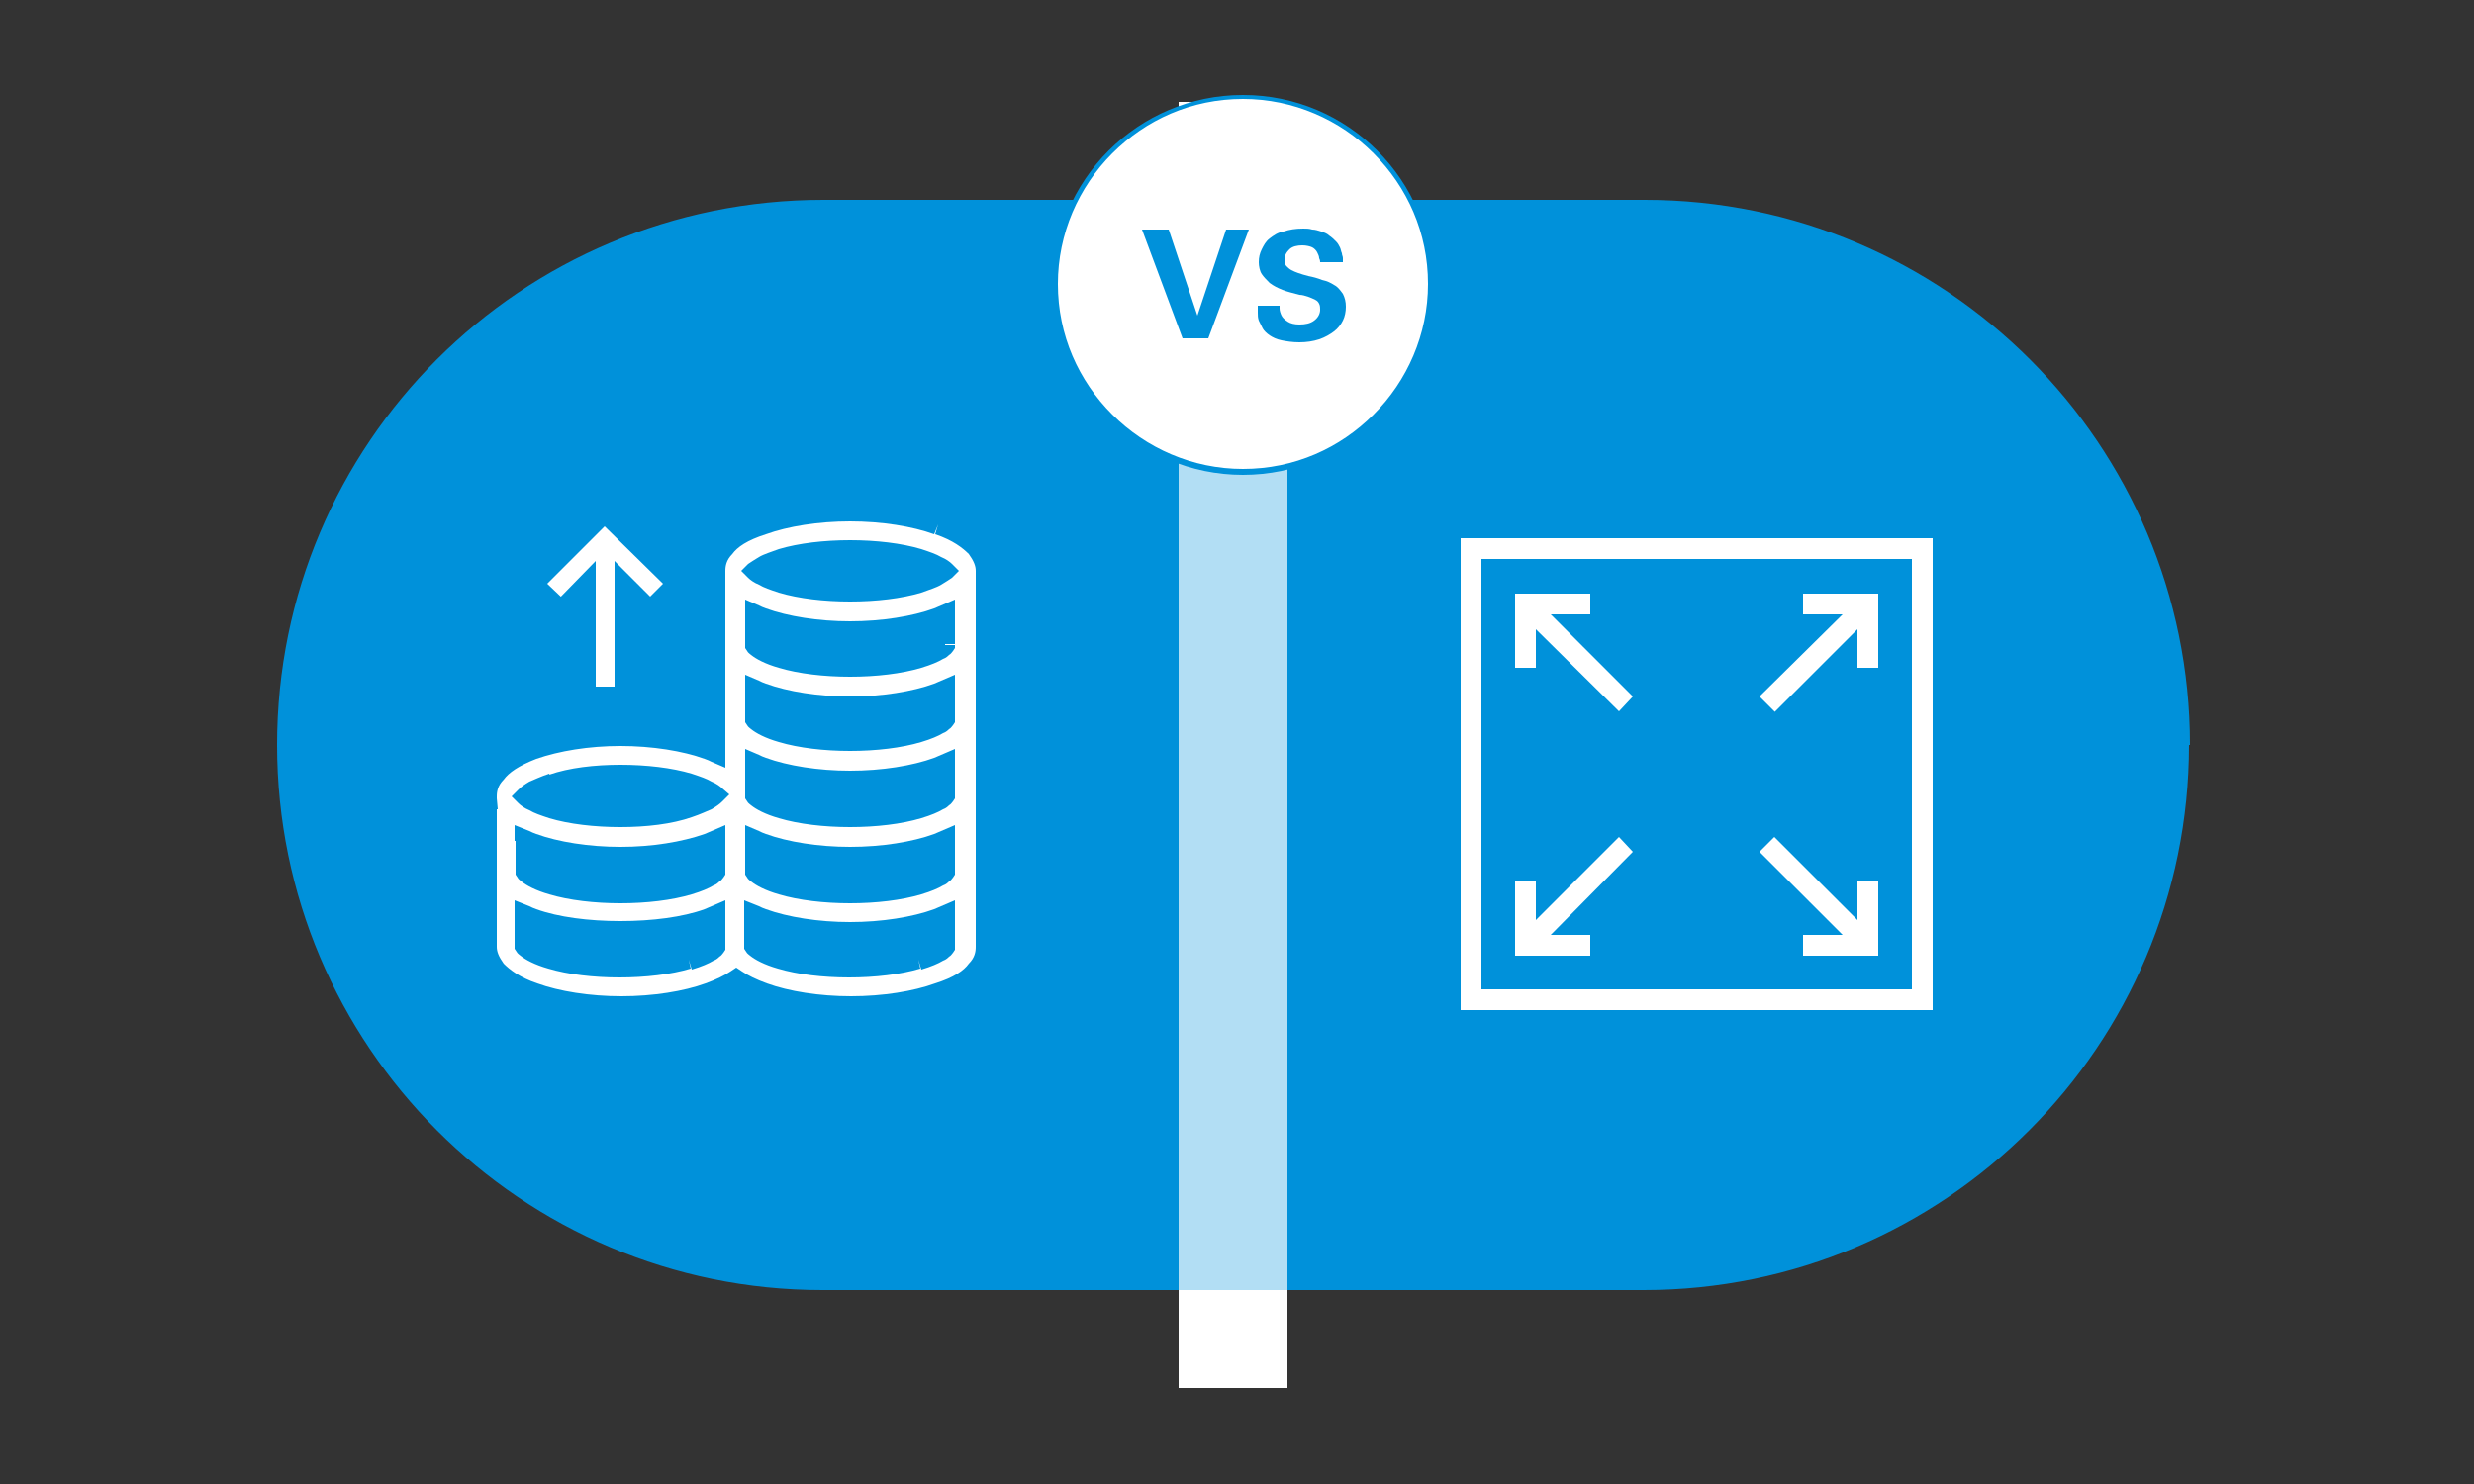 <?xml version="1.0" encoding="utf-8"?>
<!-- Generator: Adobe Illustrator 25.2.3, SVG Export Plug-In . SVG Version: 6.00 Build 0)  -->
<svg version="1.1" id="Layer_1" xmlns="http://www.w3.org/2000/svg" xmlns:xlink="http://www.w3.org/1999/xlink" x="0px" y="0px"
	 viewBox="0 0 250 150" style="enable-background:new 0 0 250 150;" xml:space="preserve">
<rect x="0" y="0" width="250" height="150" fill="#333333" stroke="none"/>
<style type="text/css">
	.st0{fill:#0091DA;}
	.st1{fill:#FFFFFF;}
	.st2{fill:#B2DEF4;}
	.st3{clip-path:url(#SVGID_2_);fill:#FFFFFF;}
	.st4{clip-path:url(#SVGID_2_);fill:#0091DA;}
	.st5{clip-path:url(#SVGID_4_);fill:#0091DA;}
	.st6{clip-path:url(#SVGID_4_);fill:#FFFFFF;}
</style>
<g>
	<path class="st0" d="M220.7,75.3c0-30.1-24.4-54.6-54.6-54.6c-16.6,0-66.4,0-83,0c-30.1,0-54.6,24.4-54.6,54.6
		c0,30.1,24.4,54.6,54.6,54.6c16.6,0,66.4,0,83,0C196.3,129.9,220.7,105.4,220.7,75.3"/>
	<path class="st0" d="M220.7,75.3h0.6c0-30.4-24.7-55.1-55.1-55.1c-16.6,0-66.4,0-83,0C52.7,20.2,28,44.8,28,75.3
		c0,30.4,24.7,55.1,55.1,55.1c16.6,0,66.4,0,83,0c30.4,0,55.1-24.7,55.1-55.1H220.7h-0.5c0,14.9-6,28.4-15.8,38.2
		c-9.8,9.8-23.3,15.8-38.2,15.8c-16.6,0-66.4,0-83,0c-14.9,0-28.4-6-38.2-15.8c-9.8-9.8-15.8-23.3-15.8-38.2
		c0-14.9,6-28.4,15.8-38.2c9.8-9.8,23.3-15.8,38.2-15.8c16.6,0,66.4,0,83,0c14.9,0,28.4,6,38.2,15.8c9.8,9.8,15.8,23.3,15.8,38.2
		H220.7"/>
	<path class="st1" d="M130.1,140.3h-11v-9.9c3.7,0,7.3,0,11,0V140.3 M130.1,20.2c-3.7,0-7.3,0-11,0v-9.9h11V20.2"/>
	<path class="st2" d="M130.1,129.3c-3.7,0-7.3,0-11,0V21.3c3.7,0,7.3,0,11,0V129.3"/>
	<path class="st2" d="M130.1,130.4c-3.7,0-7.3,0-11,0v-1.1c3.7,0,7.3,0,11,0V130.4 M130.1,21.3c-3.7,0-7.3,0-11,0v-1.1
		c3.7,0,7.3,0,11,0V21.3"/>
	<path class="st1" d="M125.6,47.7c10.5,0,18.9-8.5,18.9-18.9c0-10.5-8.5-18.9-18.9-18.9c-10.5,0-18.9,8.5-18.9,18.9
		C106.7,39.2,115.2,47.7,125.6,47.7L125.6,47.7z"/>
	<path class="st0" d="M125.6,47.7v0.3c10.6,0,19.2-8.6,19.2-19.2c0-10.6-8.6-19.2-19.2-19.2c-10.6,0-19.2,8.6-19.2,19.2
		c0,10.6,8.6,19.2,19.2,19.2V47.7v-0.3c-5.1,0-9.8-2.1-13.2-5.5c-3.4-3.4-5.5-8-5.5-13.2c0-5.1,2.1-9.8,5.5-13.2
		c3.4-3.4,8-5.5,13.2-5.5c5.1,0,9.8,2.1,13.2,5.5c3.4,3.4,5.5,8,5.5,13.2c0,5.1-2.1,9.8-5.5,13.2c-3.4,3.4-8,5.5-13.2,5.5V47.7
		L125.6,47.7z"/>
	<g>
		<path class="st0" d="M118.1,23.2l2.9,8.7l2.9-8.7h2.3l-4.1,11h-2.6l-4.1-11H118.1z"/>
		<path class="st0" d="M129.3,30.7c0,0.1,0,0.3,0,0.5c0,0.2,0.1,0.5,0.2,0.7c0.1,0.2,0.3,0.4,0.6,0.6c0.3,0.2,0.7,0.3,1.2,0.3
			c0.6,0,1.1-0.1,1.5-0.4c0.4-0.3,0.6-0.7,0.6-1.1c0-0.2,0-0.4-0.1-0.6c-0.1-0.2-0.2-0.3-0.4-0.4c-0.2-0.1-0.4-0.2-0.7-0.3
			c-0.3-0.1-0.6-0.2-0.9-0.2c-0.7-0.2-1.2-0.3-1.7-0.5c-0.5-0.2-0.9-0.4-1.3-0.7c-0.3-0.3-0.6-0.6-0.8-0.9c-0.2-0.3-0.3-0.8-0.3-1.2
			c0-0.5,0.1-0.9,0.3-1.3s0.4-0.8,0.8-1.1c0.4-0.3,0.8-0.6,1.4-0.7c0.6-0.2,1.2-0.3,2-0.3c0.3,0,0.6,0,0.9,0.1
			c0.3,0,0.6,0.1,0.9,0.2c0.3,0.1,0.6,0.2,0.8,0.4c0.3,0.2,0.5,0.4,0.7,0.6c0.2,0.2,0.3,0.4,0.4,0.6c0.1,0.2,0.1,0.4,0.2,0.6
			c0,0.2,0.1,0.3,0.1,0.5c0,0.1,0,0.3,0,0.4h-2.3c0-0.1,0-0.2-0.1-0.4c0-0.2-0.1-0.4-0.2-0.6c-0.1-0.2-0.3-0.4-0.5-0.5
			c-0.2-0.1-0.6-0.2-1-0.2c-0.5,0-1,0.1-1.3,0.4c-0.3,0.3-0.5,0.6-0.5,1.1c0,0.3,0.1,0.5,0.2,0.6s0.3,0.3,0.5,0.4
			c0.2,0.1,0.4,0.2,0.7,0.3c0.3,0.1,0.6,0.2,1,0.3c0.5,0.1,0.9,0.2,1.4,0.4c0.5,0.1,0.9,0.3,1.2,0.5c0.4,0.2,0.6,0.5,0.9,0.9
			c0.2,0.4,0.3,0.8,0.3,1.3c0,0.5-0.1,1-0.3,1.4c-0.2,0.4-0.5,0.8-0.9,1.1s-0.9,0.6-1.5,0.8s-1.3,0.3-2,0.3c-0.7,0-1.3-0.1-1.8-0.2
			c-0.5-0.1-0.9-0.3-1.2-0.5s-0.6-0.5-0.7-0.7s-0.3-0.6-0.4-0.8c-0.1-0.3-0.1-0.5-0.1-0.8c0-0.3,0-0.5,0-0.7H129.3z"/>
	</g>
	<g>
		<defs>
			<rect id="SVGID_1_" x="49.1" y="51.7" width="50.2" height="50"/>
		</defs>
		<clipPath id="SVGID_2_">
			<use xlink:href="#SVGID_1_"  style="overflow:visible;"/>
		</clipPath>
		<path class="st3" d="M94.8,53c-2.4-0.9-5.5-1.3-8.9-1.3S79.4,52.1,77,53c-3.9,1.4-4.7,3.3-4.7,4.8V76c-0.2-0.1-0.5-0.2-0.8-0.3
			c-2.4-0.9-5.5-1.3-8.9-1.3c-3.3,0-6.5,0.5-8.9,1.4c-3.9,1.4-4.7,3.4-4.7,4.8c0,0.1,0,0.2,0,0.3h0v14.8c0,1.4,0.8,3.4,4.7,4.8
			c2.4,0.9,5.5,1.3,8.9,1.3c3.3,0,6.5-0.5,8.9-1.3c1.2-0.4,2.1-0.9,2.7-1.4c0.7,0.5,1.6,1,2.7,1.4c2.4,0.9,5.5,1.3,8.9,1.3
			s6.5-0.5,8.9-1.3c3.9-1.4,4.7-3.3,4.7-4.8v-38C99.5,56.3,98.7,54.4,94.8,53L94.8,53z M95.5,65.1c-0.2,0.2-0.9,0.8-2.7,1.4
			c-1.9,0.6-4.4,0.9-6.9,0.9c-2.6,0-5-0.3-6.9-0.9c-1.8-0.5-2.6-1.1-2.7-1.4v-3c0.2,0.1,0.5,0.2,0.8,0.3c2.4,0.9,5.5,1.3,8.9,1.3
			s6.5-0.5,8.9-1.3c0.3-0.1,0.5-0.2,0.8-0.3V65.1z M95.5,72.7c-0.2,0.2-0.9,0.8-2.7,1.4c-1.9,0.6-4.4,0.9-6.9,0.9
			c-2.6,0-5-0.3-6.9-0.9c-1.8-0.5-2.6-1.1-2.7-1.4v-3c0.2,0.1,0.5,0.2,0.8,0.3c2.4,0.9,5.5,1.3,8.9,1.3s6.5-0.5,8.9-1.3
			c0.3-0.1,0.5-0.2,0.8-0.3V72.7z M95.5,80.4c-0.2,0.2-0.9,0.8-2.7,1.4c-1.9,0.6-4.4,0.9-6.9,0.9c-2.6,0-5-0.3-6.9-0.9
			c-1.8-0.5-2.6-1.1-2.7-1.4v-3.2c0.2,0.1,0.5,0.2,0.8,0.3c2.4,0.9,5.5,1.3,8.9,1.3s6.5-0.5,8.9-1.3c0.3-0.1,0.5-0.2,0.8-0.3V80.4z
			 M95.5,88c-0.2,0.2-0.9,0.8-2.7,1.4c-1.9,0.6-4.4,0.9-6.9,0.9c-2.6,0-5-0.3-6.9-0.9c-1.8-0.5-2.6-1.1-2.7-1.4V85
			c0.2,0.1,0.5,0.2,0.8,0.3c2.4,0.9,5.5,1.3,8.9,1.3s6.5-0.5,8.9-1.3c0.3-0.1,0.5-0.2,0.8-0.3V88z M53.1,85c0.2,0.1,0.5,0.2,0.8,0.3
			c2.4,0.9,5.5,1.3,8.9,1.3c3.3,0,6.5-0.5,8.9-1.4c0.3-0.1,0.5-0.2,0.8-0.3V88c-0.2,0.2-0.9,0.8-2.7,1.3c-1.9,0.5-4.3,0.8-6.9,0.8
			c-2.6,0-5-0.3-6.9-0.8c-1.8-0.5-2.6-1.1-2.7-1.3V85z M79,56.5c1.9-0.6,4.4-0.9,6.9-0.9c2.6,0,5,0.3,6.9,0.9c1.6,0.5,2.3,1,2.6,1.3
			c-0.3,0.3-1,0.8-2.6,1.3c-1.9,0.6-4.4,0.9-6.9,0.9c-2.6,0-5-0.3-6.9-0.9c-1.6-0.5-2.3-1-2.6-1.3C76.6,57.5,77.4,56.9,79,56.5
			L79,56.5z M55.8,79.2c1.9-0.6,4.4-0.9,6.9-0.9c2.6,0,5,0.3,6.9,0.9c1.6,0.5,2.4,1,2.6,1.3c-0.3,0.3-1,0.8-2.6,1.3
			c-1.9,0.6-4.4,0.9-6.9,0.9c-2.6,0-5-0.3-6.9-0.9c-1.6-0.5-2.4-1-2.6-1.3C53.4,80.2,54.2,79.7,55.8,79.2L55.8,79.2z M69.6,97
			c-1.9,0.6-4.4,0.9-6.9,0.9c-2.6,0-5-0.3-6.9-0.9c-1.8-0.5-2.6-1.1-2.7-1.4v-3c0.2,0.1,0.5,0.2,0.8,0.3c2.4,0.8,5.5,1.3,8.8,1.3
			c3.3,0,6.5-0.4,8.8-1.3c0.3-0.1,0.5-0.2,0.8-0.3v3C72.2,95.8,71.4,96.4,69.6,97L69.6,97z M92.8,97c-1.9,0.6-4.4,0.9-6.9,0.9
			c-2.6,0-5-0.3-6.9-0.9c-1.8-0.5-2.6-1.1-2.7-1.4v-3c0.2,0.1,0.5,0.2,0.8,0.3c2.4,0.9,5.5,1.3,8.9,1.3s6.5-0.5,8.9-1.3
			c0.3-0.1,0.5-0.2,0.8-0.3v3C95.4,95.8,94.6,96.4,92.8,97L92.8,97z M56.7,61.7L53.9,59l7.3-7.3l7.3,7.3l-2.8,2.8l-2.5-2.5v11.2
			h-3.9V59.2L56.7,61.7L56.7,61.7z"/>
		<path class="st4" d="M94.8,53l0.3-1c-2.6-0.9-5.8-1.4-9.2-1.4c-3.4,0-6.7,0.5-9.2,1.4l0,0c-2.1,0.7-3.4,1.7-4.3,2.7
			c-0.8,1-1.1,2.1-1.1,3V76h1l0.4-0.9c-0.3-0.1-0.5-0.2-0.8-0.3c-2.6-0.9-5.8-1.4-9.2-1.4c-3.4,0-6.7,0.5-9.2,1.4h0
			c-2.1,0.8-3.4,1.7-4.2,2.7c-0.8,1-1.1,2.1-1.1,3c0,0.1,0,0.3,0,0.4l1-0.1v-1h0h-1v15.9c0,0.9,0.3,2,1.1,3c0.8,1,2.2,2,4.3,2.7h0
			c2.6,0.9,5.8,1.4,9.2,1.4c3.4,0,6.7-0.5,9.2-1.4h0c1.2-0.4,2.2-1,3-1.5l-0.6-0.8l-0.6,0.8c0.8,0.6,1.8,1.1,3,1.5
			c2.6,0.9,5.8,1.4,9.2,1.4c3.4,0,6.7-0.5,9.2-1.4c2.1-0.7,3.4-1.7,4.3-2.7c0.8-1,1.1-2.1,1.1-3v-38c0-0.9-0.3-2-1.1-3
			c-0.8-1-2.2-2-4.3-2.7h0L94.8,53l-0.3,1c1.8,0.6,2.8,1.4,3.4,2c0.5,0.7,0.7,1.2,0.7,1.7v38c0,0.5-0.1,1.1-0.7,1.7
			c-0.5,0.7-1.5,1.4-3.4,2c-2.2,0.8-5.3,1.3-8.5,1.3c-3.2,0-6.3-0.5-8.5-1.3c-1.1-0.4-1.9-0.8-2.5-1.2l-0.6-0.4l-0.6,0.4
			c-0.6,0.4-1.4,0.8-2.5,1.2h0c-2.2,0.8-5.3,1.3-8.5,1.3c-3.2,0-6.3-0.5-8.5-1.3h0c-1.8-0.6-2.8-1.4-3.4-2c-0.5-0.7-0.7-1.2-0.7-1.7
			V80.8h-1v1h0h1.1l-0.1-1.1l0-0.2c0-0.5,0.1-1.1,0.7-1.7c0.5-0.7,1.5-1.4,3.3-2.1l0,0c2.3-0.8,5.3-1.3,8.5-1.3
			c3.2,0,6.3,0.5,8.5,1.3c0.3,0.1,0.5,0.2,0.7,0.3l1.4,0.6V57.7c0-0.5,0.1-1.1,0.7-1.7c0.5-0.7,1.5-1.4,3.4-2h0
			c2.2-0.8,5.3-1.3,8.5-1.3c3.2,0,6.3,0.5,8.5,1.3l0,0l0,0L94.8,53L94.8,53z M95.5,65.1l-0.8-0.6l0.3,0.2l-0.3-0.2l0,0l0.3,0.2
			l-0.3-0.2l0,0c0,0-0.2,0.2-0.6,0.4c-0.4,0.2-0.9,0.4-1.6,0.6c-1.8,0.5-4.2,0.8-6.6,0.8c-2.5,0-4.8-0.3-6.6-0.8h0
			c-0.8-0.3-1.4-0.5-1.8-0.7c-0.2-0.1-0.3-0.2-0.4-0.2l-0.1-0.1l0,0l-0.3,0.2l0.3-0.2l0,0l-0.3,0.2l0.3-0.2l-0.8,0.6h1v-3h-1
			l-0.4,0.9c0.3,0.1,0.5,0.2,0.8,0.3c2.6,0.9,5.8,1.4,9.2,1.4c3.4,0,6.7-0.5,9.2-1.4l0,0c0.3-0.1,0.6-0.2,0.8-0.3l-0.4-0.9h-1v3
			H95.5l-0.8-0.6L95.5,65.1h1v-4.5l-1.4,0.6c-0.2,0.1-0.5,0.2-0.7,0.3l0,0c-2.2,0.8-5.3,1.3-8.5,1.3c-3.2,0-6.3-0.5-8.5-1.3
			c-0.3-0.1-0.5-0.2-0.7-0.3l-1.4-0.6v4.9l0.2,0.3c0.1,0.2,0.3,0.3,0.4,0.4c0.5,0.4,1.4,0.9,2.8,1.3l0,0c2,0.6,4.6,0.9,7.2,0.9
			c2.6,0,5.2-0.3,7.2-0.9c1-0.3,1.7-0.6,2.2-0.9c0.3-0.1,0.5-0.3,0.6-0.4c0.2-0.1,0.3-0.3,0.4-0.4l0.2-0.3v-0.3H95.5L95.5,65.1z
			 M95.5,72.7l-0.8-0.6l0.3,0.2l-0.3-0.2l0,0l0.3,0.2l-0.3-0.2l0,0c0,0-0.2,0.2-0.6,0.4c-0.4,0.2-0.9,0.4-1.6,0.6l0,0
			c-1.8,0.5-4.2,0.8-6.6,0.8c-2.5,0-4.8-0.3-6.6-0.8l0,0l0,0c-0.8-0.3-1.4-0.5-1.8-0.7c-0.2-0.1-0.3-0.2-0.4-0.2l-0.1-0.1l0,0
			l-0.3,0.2l0.3-0.2l0,0l-0.3,0.2l0.3-0.2l-0.8,0.6h1v-3h-1l-0.4,0.9c0.3,0.1,0.5,0.2,0.8,0.3c2.6,0.9,5.8,1.4,9.2,1.4
			c3.4,0,6.7-0.5,9.2-1.4l0,0c0.3-0.1,0.6-0.2,0.8-0.3l-0.4-0.9h-1v3H95.5l-0.8-0.6L95.5,72.7h1v-4.5l-1.4,0.6
			c-0.2,0.1-0.5,0.2-0.7,0.3l0,0c-2.2,0.8-5.3,1.3-8.5,1.3c-3.2,0-6.3-0.5-8.5-1.3c-0.3-0.1-0.5-0.2-0.7-0.3l-1.4-0.6V73l0.2,0.3
			c0.1,0.2,0.3,0.3,0.4,0.4c0.5,0.4,1.4,0.9,2.8,1.3l0,0c2,0.6,4.6,0.9,7.2,0.9c2.6,0,5.2-0.3,7.2-0.9l0,0l0,0
			c1-0.3,1.7-0.6,2.2-0.9c0.3-0.1,0.5-0.3,0.6-0.4c0.2-0.1,0.3-0.3,0.4-0.4l0.2-0.3v-0.3H95.5L95.5,72.7z M95.5,80.4l-0.8-0.6L95,80
			l-0.3-0.2l0,0L95,80l-0.3-0.2l0,0c0,0-0.2,0.2-0.6,0.4c-0.4,0.2-0.9,0.4-1.6,0.6c-1.8,0.5-4.2,0.8-6.6,0.8c-2.5,0-4.8-0.3-6.6-0.8
			h0c-0.8-0.3-1.4-0.5-1.8-0.7c-0.2-0.1-0.3-0.2-0.4-0.2l-0.1-0.1l0,0L76.8,80l0.3-0.2l0,0L76.8,80l0.3-0.2l-0.8,0.6h1v-3.2h-1
			l-0.4,0.9c0.3,0.1,0.5,0.2,0.8,0.3l0,0c2.6,0.9,5.8,1.4,9.2,1.4c3.4,0,6.7-0.5,9.2-1.4l0,0c0.3-0.1,0.6-0.2,0.8-0.3l-0.4-0.9h-1
			v3.2H95.5l-0.8-0.6L95.5,80.4h1v-4.7l-1.4,0.6c-0.2,0.1-0.5,0.2-0.7,0.3l0,0c-2.2,0.8-5.3,1.3-8.5,1.3c-3.2,0-6.3-0.5-8.5-1.3l0,0
			c-0.3-0.1-0.5-0.2-0.7-0.3l-1.4-0.6v5l0.2,0.3c0.1,0.2,0.3,0.3,0.4,0.4c0.5,0.4,1.4,0.9,2.8,1.3l0,0c2,0.6,4.6,0.9,7.2,0.9
			c2.6,0,5.2-0.3,7.2-0.9c1-0.3,1.7-0.6,2.2-0.9c0.3-0.1,0.5-0.3,0.6-0.4c0.2-0.1,0.3-0.3,0.4-0.4l0.2-0.3v-0.3H95.5L95.5,80.4z
			 M95.5,88l-0.8-0.6l0.3,0.2l-0.3-0.2l0,0l0.3,0.2l-0.3-0.2l0,0c0,0-0.2,0.2-0.6,0.4c-0.4,0.2-0.9,0.4-1.6,0.6
			c-1.8,0.5-4.2,0.8-6.6,0.8c-2.5,0-4.8-0.3-6.6-0.8h0c-0.8-0.3-1.4-0.5-1.8-0.7c-0.2-0.1-0.3-0.2-0.4-0.2l-0.1-0.1l0,0l-0.3,0.2
			l0.3-0.2l0,0l-0.3,0.2l0.3-0.2L76.3,88h1V85h-1l-0.4,0.9c0.3,0.1,0.5,0.2,0.8,0.3l0,0c2.6,0.9,5.8,1.4,9.2,1.4
			c3.4,0,6.7-0.5,9.2-1.4l0,0c0.3-0.1,0.6-0.2,0.8-0.3L95.5,85h-1V88H95.5l-0.8-0.6L95.5,88h1v-4.6L95.1,84
			c-0.2,0.1-0.5,0.2-0.7,0.3l0,0c-2.2,0.8-5.3,1.3-8.5,1.3c-3.2,0-6.3-0.5-8.5-1.3l0,0h0c-0.3-0.1-0.5-0.2-0.7-0.3l-1.4-0.6v5
			l0.2,0.3c0.1,0.2,0.3,0.3,0.4,0.4c0.5,0.4,1.4,0.9,2.8,1.3l0,0c2,0.6,4.6,0.9,7.2,0.9c2.6,0,5.2-0.3,7.2-0.9
			c1-0.3,1.7-0.6,2.2-0.9c0.3-0.1,0.5-0.3,0.6-0.4c0.2-0.1,0.3-0.3,0.4-0.4l0.2-0.3V88H95.5L95.5,88z M53.1,85l-0.4,0.9
			c0.3,0.1,0.5,0.2,0.8,0.3l0,0c2.6,0.9,5.8,1.4,9.2,1.4c3.4,0,6.7-0.5,9.2-1.4l0,0c0.3-0.1,0.5-0.2,0.8-0.3l-0.4-0.9h-1V88h1
			l-0.8-0.6l0.3,0.2l-0.2-0.2l0,0l0.3,0.2l-0.2-0.2l0,0c0,0-0.2,0.2-0.6,0.4c-0.4,0.2-0.9,0.4-1.6,0.6c-1.8,0.5-4.1,0.8-6.6,0.8
			c-2.5,0-4.9-0.3-6.6-0.8h0c-0.8-0.2-1.4-0.5-1.8-0.7c-0.2-0.1-0.3-0.2-0.4-0.2l-0.1-0.1l0,0l-0.2,0.2l0.3-0.2l0,0l-0.2,0.2
			l0.3-0.2L53.1,88h1V85H53.1l-0.4,0.9L53.1,85h-1v3.4l0.2,0.3c0.1,0.2,0.3,0.3,0.4,0.4c0.5,0.4,1.4,0.9,2.8,1.3l0,0
			c2,0.6,4.6,0.9,7.2,0.9c2.6,0,5.2-0.3,7.2-0.9c1-0.3,1.7-0.6,2.2-0.9c0.3-0.1,0.5-0.3,0.6-0.4c0.2-0.1,0.3-0.3,0.4-0.4l0.2-0.3v-5
			L71.9,84c-0.2,0.1-0.5,0.2-0.7,0.3l0,0c-2.3,0.8-5.3,1.3-8.5,1.3c-3.2,0-6.3-0.5-8.5-1.3l0,0c-0.3-0.1-0.5-0.2-0.7-0.3L52,83.4V85
			H53.1L53.1,85z M79,56.5l0.3,1c1.8-0.5,4.2-0.8,6.6-0.8c2.5,0,4.8,0.3,6.6,0.8l0,0c0.7,0.2,1.3,0.4,1.6,0.6
			c0.4,0.2,0.5,0.3,0.6,0.4l0.7-0.7L94.7,57c0,0-0.2,0.2-0.6,0.4c-0.4,0.2-0.9,0.4-1.6,0.6h0c-1.8,0.5-4.2,0.8-6.6,0.8
			c-2.5,0-4.8-0.3-6.6-0.8h0c-0.7-0.2-1.3-0.4-1.6-0.6c-0.4-0.2-0.5-0.3-0.6-0.4l-0.7,0.7l0.7,0.7c0,0,0.2-0.2,0.6-0.4
			c0.4-0.2,0.9-0.4,1.6-0.6l0,0L79,56.5l-0.3-1c-0.8,0.3-1.5,0.5-2,0.8c-0.5,0.3-0.8,0.5-1.1,0.7l-0.7,0.7l0.7,0.7
			c0.2,0.2,0.6,0.5,1.1,0.7c0.5,0.3,1.1,0.5,2,0.8h0c2,0.6,4.6,0.9,7.2,0.9c2.6,0,5.2-0.3,7.2-0.9h0c0.8-0.3,1.5-0.5,2-0.8
			c0.5-0.3,0.8-0.5,1.1-0.7l0.7-0.7L96.2,57c-0.2-0.2-0.6-0.5-1.1-0.7c-0.5-0.3-1.1-0.5-2-0.8l0,0c-2-0.6-4.6-0.9-7.2-0.9
			c-2.6,0-5.2,0.3-7.2,0.9l0,0L79,56.5L79,56.5z M55.8,79.2l0.3,1c1.8-0.6,4.2-0.9,6.6-0.9c2.5,0,4.8,0.3,6.6,0.8
			c0.7,0.2,1.3,0.4,1.6,0.6c0.4,0.2,0.5,0.3,0.6,0.4l0.7-0.7l-0.7-0.7c0,0-0.2,0.2-0.6,0.4c-0.4,0.2-0.9,0.4-1.6,0.7
			c-1.8,0.6-4.2,0.9-6.6,0.9c-2.5,0-4.8-0.3-6.6-0.8l0,0c-0.7-0.2-1.3-0.4-1.6-0.6c-0.4-0.2-0.5-0.3-0.6-0.4l-0.7,0.7l0.7,0.7
			c0,0,0.2-0.2,0.6-0.4c0.4-0.2,0.9-0.4,1.6-0.7h0L55.8,79.2l-0.3-1c-0.9,0.3-1.5,0.6-2,0.8c-0.5,0.3-0.8,0.5-1.1,0.8l-0.7,0.7
			l0.7,0.7c0.2,0.2,0.6,0.5,1.1,0.7c0.5,0.3,1.1,0.5,2,0.8l0,0l0,0c2,0.6,4.6,0.9,7.2,0.9c2.6,0,5.2-0.3,7.2-1
			c0.9-0.3,1.5-0.6,2-0.8c0.5-0.3,0.8-0.5,1.1-0.8l0.7-0.7L73,79.7c-0.2-0.2-0.6-0.5-1.1-0.7c-0.5-0.3-1.1-0.5-2-0.8
			c-2-0.6-4.6-0.9-7.2-0.9c-2.6,0-5.2,0.3-7.2,1v0L55.8,79.2L55.8,79.2z M69.6,97l-0.3-1c-1.8,0.5-4.2,0.8-6.6,0.8
			c-2.5,0-4.8-0.3-6.6-0.8l0,0c-0.8-0.3-1.4-0.5-1.8-0.7c-0.2-0.1-0.3-0.2-0.4-0.2L53.9,95l0,0l-0.3,0.2l0.3-0.2l0,0l-0.3,0.2
			l0.3-0.2l-0.8,0.6h1v-3h-1l-0.4,1c0.3,0.1,0.5,0.2,0.8,0.3l0,0l0,0c2.5,0.9,5.8,1.3,9.2,1.3c3.4,0,6.7-0.5,9.2-1.3l0,0
			c0.3-0.1,0.6-0.2,0.8-0.3l-0.4-1h-1v3h1L71.5,95l0.3,0.2l-0.3-0.2l0,0l0.3,0.2l-0.3-0.2l0,0c0,0-0.2,0.2-0.6,0.4
			c-0.4,0.2-0.9,0.4-1.6,0.6l0,0L69.6,97l0.3,1c1-0.3,1.7-0.6,2.2-0.9c0.3-0.1,0.5-0.3,0.6-0.4c0.2-0.1,0.3-0.3,0.4-0.4l0.2-0.3V91
			l-1.4,0.6c-0.2,0.1-0.5,0.2-0.7,0.3l0,0c-2.2,0.8-5.3,1.2-8.5,1.2c-3.2,0-6.3-0.4-8.5-1.2l0,0c-0.3-0.1-0.5-0.2-0.7-0.3L52,91v4.9
			l0.2,0.3c0.1,0.2,0.3,0.3,0.4,0.4c0.5,0.4,1.4,0.9,2.8,1.3h0c2,0.6,4.6,0.9,7.2,0.9c2.6,0,5.2-0.3,7.2-0.9h0L69.6,97L69.6,97z
			 M92.8,97l-0.3-1c-1.8,0.5-4.2,0.8-6.6,0.8c-2.5,0-4.8-0.3-6.6-0.8l0,0c-0.8-0.3-1.4-0.5-1.8-0.7c-0.2-0.1-0.3-0.2-0.4-0.2
			L77.1,95l0,0l-0.3,0.2l0.3-0.2l0,0l-0.3,0.2l0.3-0.2l-0.8,0.6h1v-3h-1l-0.4,0.9c0.3,0.1,0.5,0.2,0.8,0.3l0,0l0,0
			c2.6,0.9,5.8,1.4,9.2,1.4c3.4,0,6.7-0.5,9.2-1.4l0,0c0.3-0.1,0.6-0.2,0.8-0.3l-0.4-0.9h-1v3h1L94.7,95l0.3,0.2l-0.3-0.2l0,0
			l0.3,0.2l-0.3-0.2l0,0c0,0-0.2,0.2-0.6,0.4c-0.4,0.2-0.9,0.4-1.6,0.6L92.8,97l0.3,1c1-0.3,1.7-0.6,2.2-0.9
			c0.3-0.1,0.5-0.3,0.6-0.4c0.2-0.1,0.3-0.3,0.4-0.4l0.2-0.3V91l-1.4,0.6c-0.2,0.1-0.5,0.2-0.7,0.3l0,0c-2.2,0.8-5.3,1.3-8.5,1.3
			c-3.2,0-6.3-0.5-8.5-1.3l0,0c-0.3-0.1-0.5-0.2-0.7-0.3L75.2,91v4.9l0.2,0.3c0.1,0.2,0.3,0.3,0.4,0.4c0.5,0.4,1.4,0.9,2.8,1.3h0
			c2,0.6,4.6,0.9,7.2,0.9c2.6,0,5.2-0.3,7.2-0.9L92.8,97L92.8,97z M56.7,61.7l0.7-0.7l-2.1-2l5.8-5.8L67,59l-1.3,1.3l-3.6-3.6v12.7
			h-1.9V56.7L56,61L56.7,61.7l0.7-0.7L56.7,61.7l0.7,0.7l0.8-0.8v9.8h6v-9.8l1.5,1.5L70,59l-8.8-8.7L52.5,59l4.2,4.2l0.7-0.7
			L56.7,61.7L56.7,61.7z"/>
	</g>
	<polygon class="st1" points="161,94.1 157.6,94.1 165.6,86.1 163.6,84.1 155.6,92.1 155.6,88.6 152.7,88.6 152.7,96.9 161,96.9 
		161,94.1 	"/>
	<polygon class="st0" points="161,94.1 161,93.7 158.5,93.7 166.1,86.1 163.6,83.6 156,91.2 156,88.3 152.4,88.3 152.4,97.3 
		161.4,97.3 161.4,93.7 161,93.7 161,94.1 160.7,94.1 160.7,96.6 153.1,96.6 153.1,89 155.2,89 155.2,93 163.6,84.6 165,86.1 
		156.7,94.5 161,94.5 161,94.1 160.7,94.1 161,94.1 	"/>
	<polygon class="st1" points="181.9,94.1 181.9,96.9 190.1,96.9 190.1,88.6 187.3,88.6 187.3,92.1 179.3,84.1 177.3,86.1 
		185.3,94.1 181.9,94.1 	"/>
	<polygon class="st0" points="181.9,94.1 181.5,94.1 181.5,97.3 190.5,97.3 190.5,88.3 186.9,88.3 186.9,91.2 179.3,83.6 
		176.8,86.1 184.4,93.7 181.5,93.7 181.5,94.1 181.9,94.1 181.9,94.5 186.2,94.5 177.8,86.1 179.3,84.6 187.7,93 187.7,89 189.8,89 
		189.8,96.6 182.2,96.6 182.2,94.1 181.9,94.1 181.9,94.5 181.9,94.1 	"/>
	<polygon class="st1" points="155.6,64.5 163.6,72.4 165.6,70.4 157.6,62.4 161,62.4 161,59.6 152.7,59.6 152.7,67.9 155.6,67.9 
		155.6,64.5 	"/>
	<polygon class="st0" points="155.6,64.5 155.3,64.7 163.6,73 166.1,70.4 158.5,62.8 161.4,62.8 161.4,59.2 152.4,59.2 152.4,68.3 
		156,68.3 156,64.5 155.6,64.5 155.3,64.7 155.6,64.5 155.2,64.5 155.2,67.5 153.1,67.5 153.1,60 160.7,60 160.7,62.1 156.7,62.1 
		165,70.4 163.6,71.9 155.2,63.6 155.2,64.5 155.6,64.5 	"/>
	<polygon class="st1" points="179.3,72.4 187.3,64.5 187.3,67.9 190.1,67.9 190.1,59.6 181.9,59.6 181.9,62.4 185.3,62.4 
		177.3,70.4 179.3,72.4 	"/>
	<g>
		<defs>
			<rect id="SVGID_3_" x="147.2" y="54" width="48.3" height="48.3"/>
		</defs>
		<clipPath id="SVGID_4_">
			<use xlink:href="#SVGID_3_"  style="overflow:visible;"/>
		</clipPath>
		<polygon class="st5" points="179.3,72.4 179.6,72.7 186.9,65.4 186.9,68.3 190.5,68.3 190.5,59.2 181.5,59.2 181.5,62.8 
			184.4,62.8 176.8,70.4 179.3,73 179.6,72.7 179.3,72.4 179.6,72.2 177.8,70.4 186.2,62.1 182.2,62.1 182.2,60 189.8,60 
			189.8,67.5 187.7,67.5 187.7,63.6 179.1,72.2 179.3,72.4 179.6,72.2 179.3,72.4 		"/>
		<path class="st6" d="M147.2,54v48.5h48.4V54H147.2L147.2,54z M192.8,99.7h-42.8V56.9h42.8V99.7L192.8,99.7z"/>
		<path class="st5" d="M147.2,54h-0.4v48.8H196V53.7h-49.2V54H147.2v0.4h48.1v47.7h-47.7V54H147.2v0.4V54L147.2,54z M192.8,99.7
			v-0.4h-42.4v-42h42v42.4H192.8v-0.4V99.7h0.4V56.5h-43.5V100h43.5v-0.4H192.8L192.8,99.7z"/>
	</g>
</g>
</svg>
